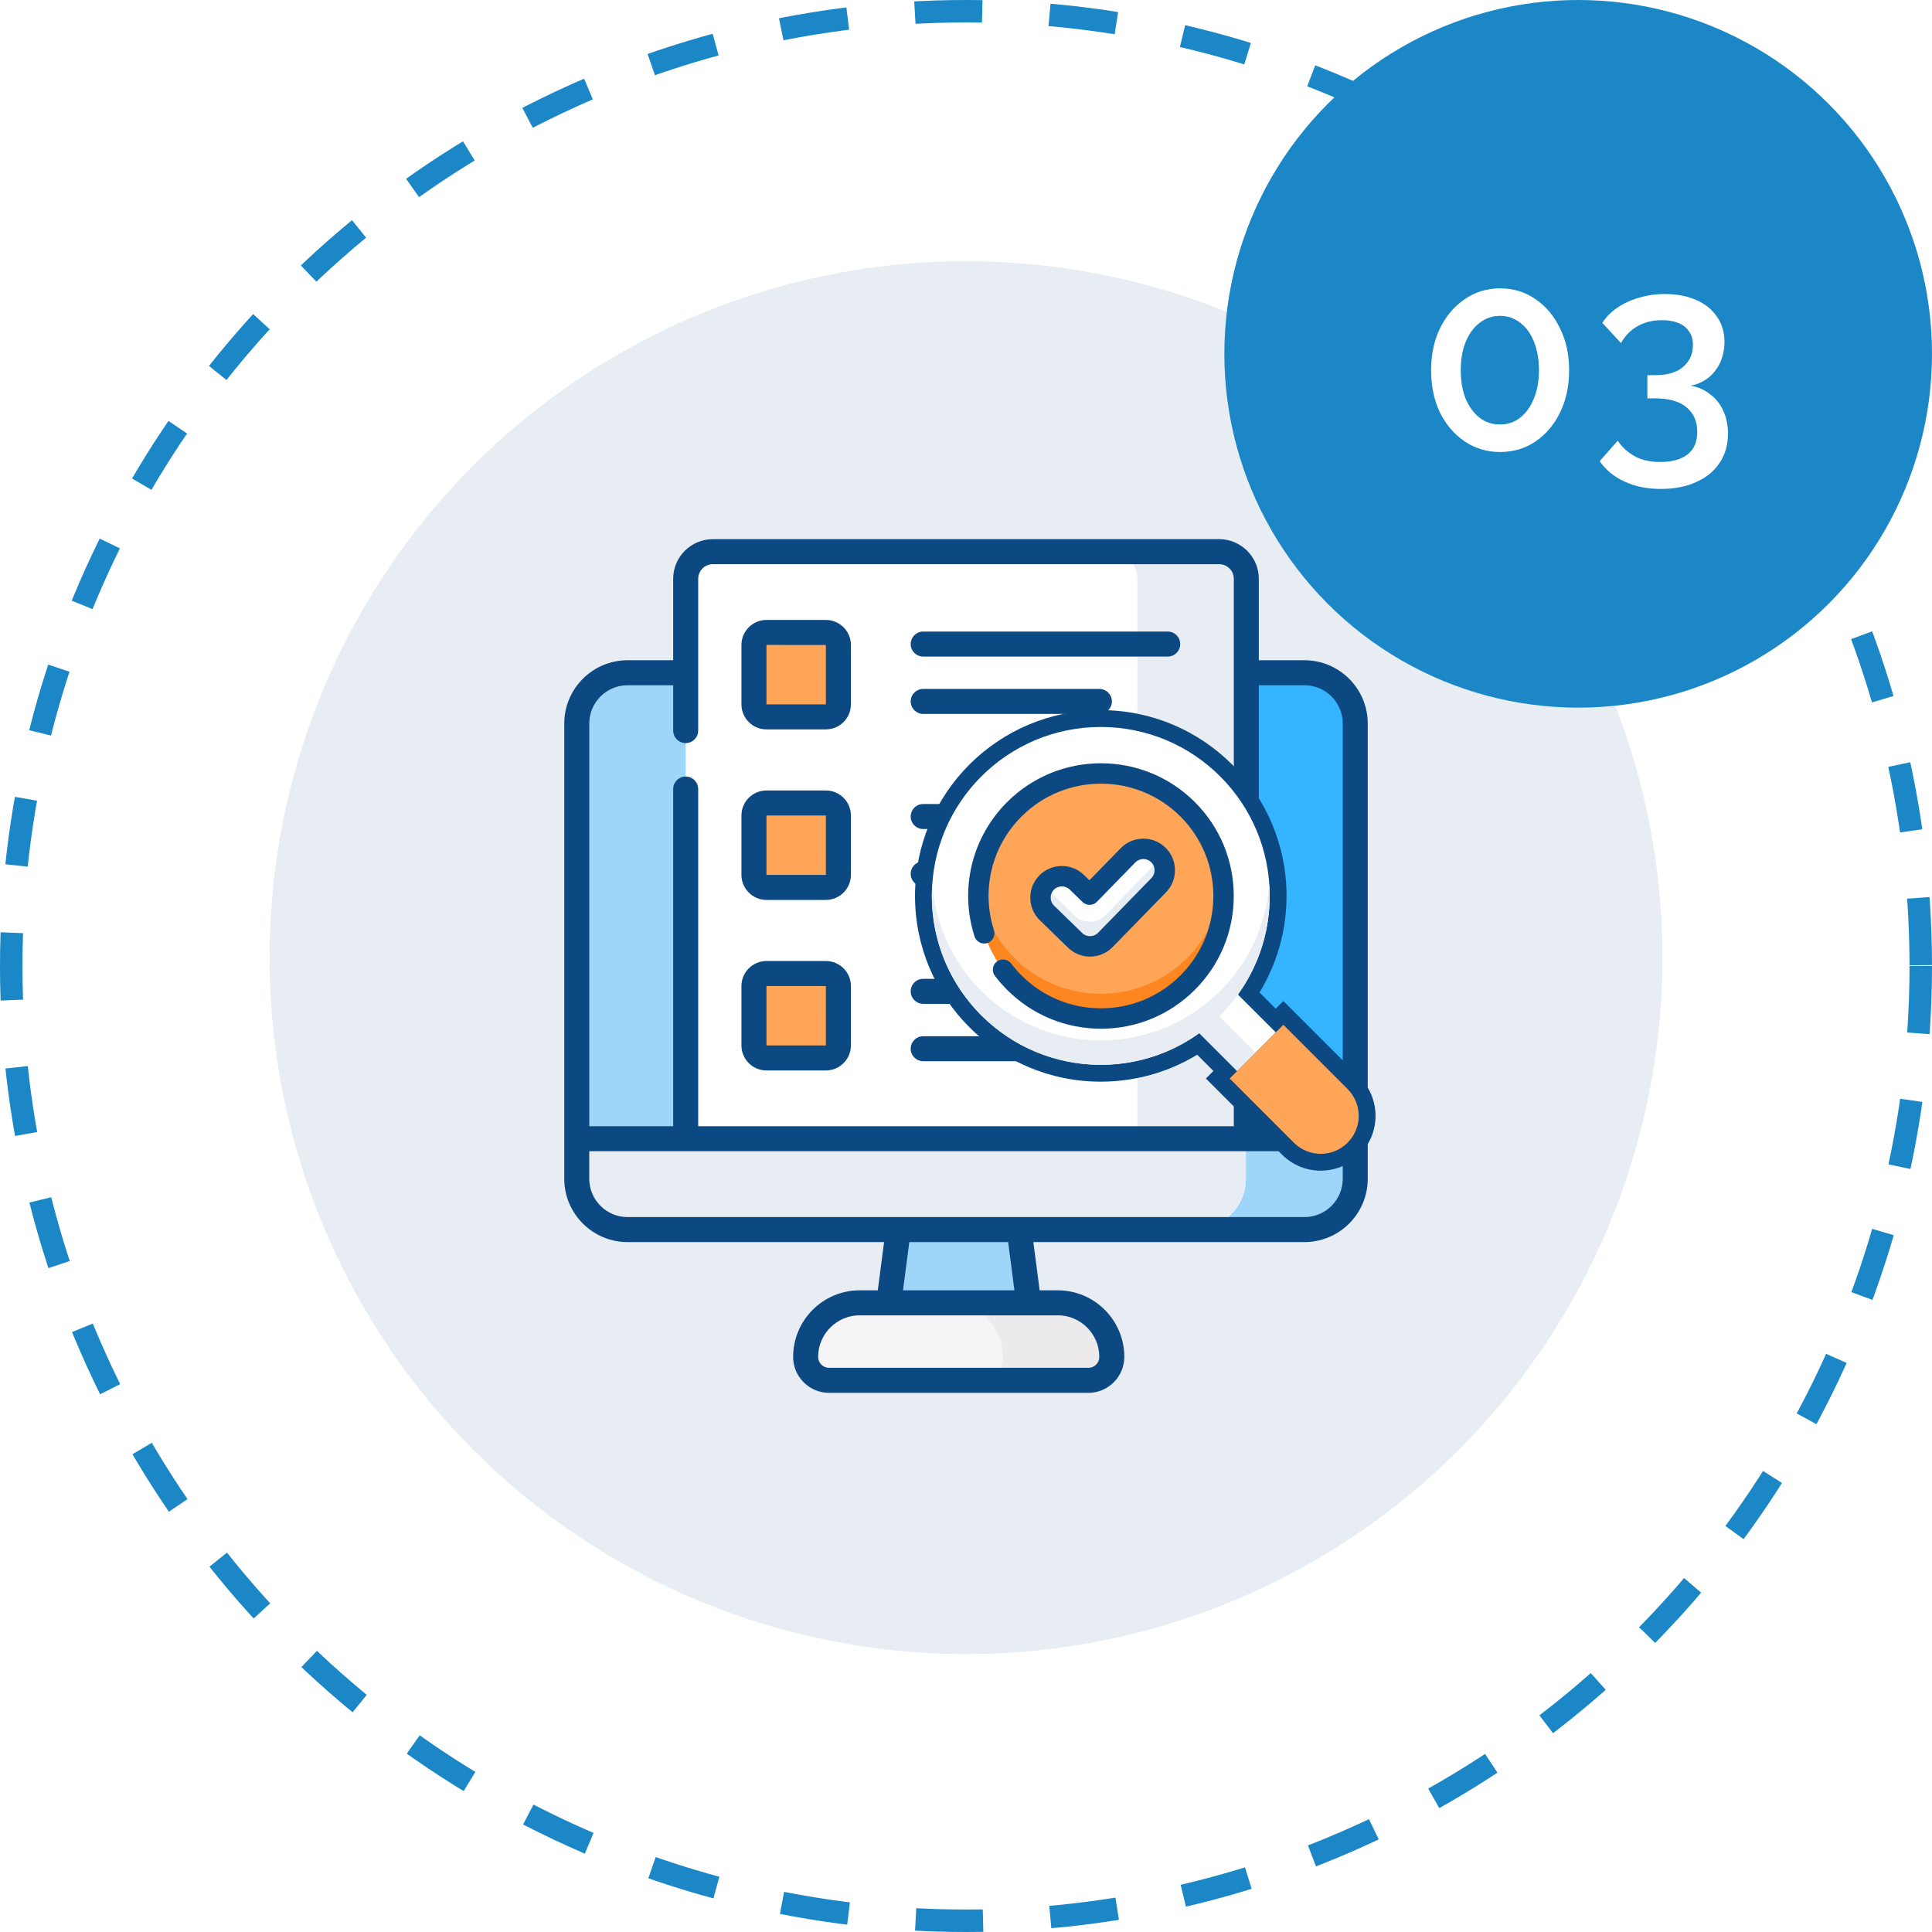 <svg xmlns="http://www.w3.org/2000/svg" width="172" height="172" viewBox="0 0 172 172" fill="none"><circle cx="86" cy="86" r="85" fill="white" stroke="#1B87C6" stroke-width="2" stroke-dasharray="6 6"></circle><circle cx="86" cy="85.258" r="62" fill="#E7EDF2"></circle><g clip-path="url(#clip0_1022:2917)"><path d="M91.932 118.697H78.772L80.616 104.537H90.088L91.932 118.697Z" fill="#9DD6F8"></path><path d="M71.723 120.8C71.723 118.141 73.878 115.986 76.537 115.986H94.166C96.825 115.986 98.981 118.141 98.981 120.8C98.981 121.952 98.046 122.886 96.894 122.886H73.809C72.657 122.886 71.723 121.952 71.723 120.8Z" fill="#F7F4F7"></path><path d="M94.166 115.986H84.469C87.128 115.986 89.284 118.141 89.284 120.8C89.284 121.952 88.35 122.886 87.197 122.886H96.894C98.047 122.886 98.981 121.952 98.981 120.8C98.981 118.141 96.825 115.986 94.166 115.986Z" fill="#EDEAED"></path><path d="M116.129 109.466H55.871C53.372 109.466 51.347 107.44 51.347 104.942V64.416C51.347 61.917 53.372 59.892 55.871 59.892H116.129C118.628 59.892 120.653 61.917 120.653 64.416V104.942C120.653 107.44 118.628 109.466 116.129 109.466Z" fill="#9DD6F8"></path><path d="M51.347 101.378V104.943C51.347 107.441 53.372 109.466 55.871 109.466H116.129C118.628 109.466 120.653 107.441 120.653 104.943V101.378H51.347Z" fill="#E7EDF2"></path><path d="M116.129 59.892H106.432C108.93 59.892 110.956 61.917 110.956 64.416V104.942C110.956 107.441 108.93 109.466 106.432 109.466H116.129C118.628 109.466 120.653 107.441 120.653 104.942V64.416C120.653 61.917 118.627 59.892 116.129 59.892Z" fill="#35B5FF"></path><path d="M110.956 101.378V104.943C110.956 107.441 108.93 109.466 106.432 109.466H116.129C118.628 109.466 120.653 107.441 120.653 104.943V101.378H110.956Z" fill="#9DD6F8"></path><path d="M61.044 51.532V101.378H110.956V51.532C110.956 50.196 109.873 49.113 108.537 49.113H63.463C62.127 49.113 61.044 50.196 61.044 51.532Z" fill="white"></path><path d="M108.537 49.113H98.84C100.176 49.113 101.259 50.196 101.259 51.532V101.378H110.956V51.532C110.956 50.196 109.873 49.113 108.537 49.113Z" fill="#E7EDF2"></path><path d="M73.525 63.822H68.236C67.621 63.822 67.122 63.324 67.122 62.708V57.419C67.122 56.803 67.621 56.304 68.236 56.304H73.525C74.141 56.304 74.639 56.803 74.639 57.419V62.708C74.639 63.324 74.141 63.822 73.525 63.822Z" fill="#FFA557"></path><path d="M73.525 79.005H68.236C67.621 79.005 67.122 78.506 67.122 77.891V72.602C67.122 71.986 67.621 71.487 68.236 71.487H73.525C74.141 71.487 74.639 71.986 74.639 72.602V77.891C74.639 78.507 74.141 79.005 73.525 79.005Z" fill="#FFA557"></path><path d="M73.525 94.187H68.236C67.621 94.187 67.122 93.689 67.122 93.073V87.784C67.122 87.168 67.621 86.669 68.236 86.669H73.525C74.141 86.669 74.639 87.168 74.639 87.784V93.073C74.639 93.689 74.141 94.187 73.525 94.187Z" fill="#FFA557"></path><path d="M103.959 56.226H82.19C81.576 56.226 81.077 56.724 81.077 57.339C81.077 57.954 81.576 58.452 82.19 58.452H103.959C104.574 58.452 105.073 57.954 105.073 57.339C105.073 56.724 104.574 56.226 103.959 56.226Z" fill="#0C4982"></path><path d="M82.19 63.559H97.874C98.489 63.559 98.987 63.061 98.987 62.446C98.987 61.831 98.489 61.333 97.874 61.333H82.19C81.576 61.333 81.077 61.831 81.077 62.446C81.077 63.061 81.576 63.559 82.19 63.559Z" fill="#0C4982"></path><path d="M103.959 71.579H82.19C81.576 71.579 81.077 72.078 81.077 72.692C81.077 73.307 81.576 73.806 82.19 73.806H103.959C104.574 73.806 105.073 73.307 105.073 72.692C105.073 72.078 104.574 71.579 103.959 71.579Z" fill="#0C4982"></path><path d="M82.19 78.912H97.874C98.489 78.912 98.987 78.414 98.987 77.799C98.987 77.184 98.489 76.686 97.874 76.686H82.19C81.576 76.686 81.077 77.184 81.077 77.799C81.077 78.414 81.576 78.912 82.19 78.912Z" fill="#0C4982"></path><path d="M103.959 87.143H82.19C81.576 87.143 81.077 87.641 81.077 88.256C81.077 88.871 81.576 89.369 82.19 89.369H103.959C104.574 89.369 105.073 88.871 105.073 88.256C105.073 87.641 104.574 87.143 103.959 87.143Z" fill="#0C4982"></path><path d="M97.874 92.25H82.19C81.576 92.25 81.077 92.748 81.077 93.363C81.077 93.978 81.576 94.476 82.19 94.476H97.874C98.489 94.476 98.987 93.978 98.987 93.363C98.987 92.748 98.489 92.25 97.874 92.25Z" fill="#0C4982"></path><path d="M116.129 58.779H112.069V51.532C112.069 49.584 110.485 48 108.537 48H63.463C61.515 48 59.931 49.584 59.931 51.532V58.779H55.871C52.763 58.779 50.234 61.308 50.234 64.416V104.943C50.234 108.051 52.763 110.58 55.871 110.58H78.706L78.147 114.873H76.537C73.269 114.873 70.61 117.532 70.61 120.801C70.61 122.565 72.045 124 73.809 124H96.895C98.659 124 100.094 122.565 100.094 120.801C100.094 117.532 97.435 114.873 94.166 114.873H92.556L91.997 110.58H116.129C119.237 110.58 121.766 108.051 121.766 104.943V64.416C121.766 61.308 119.237 58.779 116.129 58.779ZM94.167 117.1C96.207 117.1 97.868 118.76 97.868 120.801C97.868 121.337 97.431 121.773 96.895 121.773H73.809C73.273 121.773 72.836 121.337 72.836 120.801C72.836 118.76 74.496 117.1 76.537 117.1H94.167ZM80.393 114.873L80.952 110.579H89.752L90.311 114.873H80.393ZM119.54 104.943C119.54 106.823 118.01 108.353 116.129 108.353H55.871C53.99 108.353 52.46 106.823 52.46 104.943V102.491H119.539L119.54 104.943ZM119.54 100.265H112.069V84.79C112.069 84.175 111.571 83.677 110.956 83.677C110.341 83.677 109.843 84.175 109.843 84.79V100.265H62.158V70.246C62.158 69.632 61.659 69.133 61.044 69.133C60.429 69.133 59.931 69.632 59.931 70.246V100.265H52.461V64.416C52.461 62.536 53.99 61.006 55.871 61.006H59.931V65.042C59.931 65.657 60.429 66.155 61.044 66.155C61.659 66.155 62.158 65.657 62.158 65.042V51.532C62.158 50.812 62.743 50.227 63.463 50.227H108.538C109.257 50.227 109.843 50.812 109.843 51.532V79.593C109.843 80.208 110.341 80.706 110.956 80.706C111.571 80.706 112.069 80.208 112.069 79.593V61.006H116.129C118.01 61.006 119.54 62.536 119.54 64.416L119.54 100.265Z" fill="#0C4982"></path><path d="M73.525 55.192H68.236C67.008 55.192 66.008 56.191 66.008 57.419V62.709C66.008 63.937 67.008 64.936 68.236 64.936H73.525C74.753 64.936 75.753 63.937 75.753 62.709V57.419C75.753 56.191 74.753 55.192 73.525 55.192ZM73.525 62.709L68.235 62.709L68.236 57.418L73.526 57.419L73.527 62.709C73.527 62.709 73.526 62.709 73.525 62.709Z" fill="#0C4982"></path><path d="M73.525 70.373H68.236C67.008 70.373 66.008 71.373 66.008 72.601V77.89C66.008 79.118 67.008 80.118 68.236 80.118H73.525C74.753 80.118 75.753 79.118 75.753 77.89V72.601C75.753 71.373 74.753 70.373 73.525 70.373ZM73.525 77.891L68.235 77.89L68.236 72.6L73.526 72.601L73.527 77.891C73.527 77.891 73.526 77.891 73.525 77.891Z" fill="#0C4982"></path><path d="M73.525 85.556H68.236C67.008 85.556 66.008 86.555 66.008 87.784V93.073C66.008 94.301 67.008 95.3 68.236 95.3H73.525C74.753 95.3 75.753 94.301 75.753 93.073V87.784C75.753 86.555 74.753 85.556 73.525 85.556ZM73.525 93.074L68.235 93.073L68.236 87.783L73.526 87.784L73.527 93.074C73.527 93.074 73.526 93.074 73.525 93.074Z" fill="#0C4982"></path><mask id="path-25-outside-1_1022:2917" maskUnits="userSpaceOnUse" x="80.96" y="62.72" width="42" height="42" fill="black"><rect fill="white" x="80.96" y="62.72" width="42" height="42"></rect><path fill-rule="evenodd" clip-rule="evenodd" d="M97.999 94.798C101.274 94.798 104.305 93.751 106.775 91.973L110.142 95.34L113.568 91.914L110.203 88.549C111.987 86.077 113.038 83.041 113.038 79.759C113.038 71.453 106.305 64.72 97.999 64.72C89.693 64.72 82.96 71.453 82.96 79.759C82.96 88.065 89.693 94.798 97.999 94.798ZM109.476 96.015L114.254 91.238L119.97 96.954C121.29 98.273 121.29 100.412 119.97 101.732C118.651 103.051 116.512 103.051 115.193 101.732L109.476 96.015Z"></path></mask><path fill-rule="evenodd" clip-rule="evenodd" d="M97.999 94.798C101.274 94.798 104.305 93.751 106.775 91.973L110.142 95.34L113.568 91.914L110.203 88.549C111.987 86.077 113.038 83.041 113.038 79.759C113.038 71.453 106.305 64.72 97.999 64.72C89.693 64.72 82.96 71.453 82.96 79.759C82.96 88.065 89.693 94.798 97.999 94.798ZM109.476 96.015L114.254 91.238L119.97 96.954C121.29 98.273 121.29 100.412 119.97 101.732C118.651 103.051 116.512 103.051 115.193 101.732L109.476 96.015Z" fill="white"></path><path d="M106.775 91.973L107.836 90.912L106.934 90.01L105.899 90.755L106.775 91.973ZM110.142 95.34L109.081 96.401L110.142 97.461L111.203 96.401L110.142 95.34ZM113.568 91.914L114.628 92.975L115.689 91.914L114.628 90.854L113.568 91.914ZM110.203 88.549L108.986 87.671L108.239 88.707L109.142 89.61L110.203 88.549ZM114.254 91.238L115.315 90.177L114.254 89.116L113.193 90.177L114.254 91.238ZM109.476 96.015L108.416 94.955L107.355 96.015L108.416 97.076L109.476 96.015ZM119.97 96.954L121.031 95.893L121.031 95.893L119.97 96.954ZM119.97 101.732L121.031 102.792L121.031 102.792L119.97 101.732ZM115.193 101.732L114.132 102.792L114.132 102.792L115.193 101.732ZM105.899 90.755C103.676 92.356 100.949 93.298 97.999 93.298V96.298C101.599 96.298 104.935 95.146 107.651 93.19L105.899 90.755ZM111.203 94.279L107.836 90.912L105.714 93.034L109.081 96.401L111.203 94.279ZM112.507 90.854L109.081 94.279L111.203 96.401L114.628 92.975L112.507 90.854ZM109.142 89.61L112.507 92.975L114.628 90.854L111.263 87.489L109.142 89.61ZM111.538 79.759C111.538 82.715 110.592 85.446 108.986 87.671L111.419 89.427C113.381 86.707 114.538 83.366 114.538 79.759H111.538ZM97.999 66.22C105.476 66.22 111.538 72.281 111.538 79.759H114.538C114.538 70.625 107.133 63.22 97.999 63.22V66.22ZM84.46 79.759C84.46 72.281 90.522 66.22 97.999 66.22V63.22C88.865 63.22 81.46 70.625 81.46 79.759H84.46ZM97.999 93.298C90.522 93.298 84.46 87.236 84.46 79.759H81.46C81.46 88.893 88.865 96.298 97.999 96.298V93.298ZM113.193 90.177L108.416 94.955L110.537 97.076L115.315 92.298L113.193 90.177ZM121.031 95.893L115.315 90.177L113.193 92.298L118.91 98.015L121.031 95.893ZM121.031 102.792C122.936 100.887 122.936 97.798 121.031 95.893L118.91 98.015C119.643 98.748 119.643 99.938 118.91 100.671L121.031 102.792ZM114.132 102.792C116.037 104.697 119.126 104.697 121.031 102.792L118.91 100.671C118.176 101.404 116.987 101.404 116.253 100.671L114.132 102.792ZM108.416 97.076L114.132 102.792L116.253 100.671L110.537 94.955L108.416 97.076Z" fill="#0C4982" mask="url(#path-25-outside-1_1022:2917)"></path><path d="M105.282 90.48L108.707 87.054L113.568 91.914L110.142 95.34L105.282 90.48Z" fill="#E6E2E6"></path><g filter="url(#filter0_d_1022:2917)"><path d="M105.282 90.48L108.707 87.054L113.568 91.914L110.142 95.34L105.282 90.48Z" fill="white"></path></g><path d="M105.282 90.479L106.912 88.848L111.773 93.708L110.142 95.339L105.282 90.479Z" fill="#E7EDF2"></path><path d="M97.999 94.798C106.305 94.798 113.038 88.065 113.038 79.759C113.038 71.453 106.305 64.72 97.999 64.72C89.693 64.72 82.96 71.453 82.96 79.759C82.96 88.065 89.693 94.798 97.999 94.798Z" fill="white"></path><path d="M108.633 88.219C102.76 94.092 93.238 94.092 87.365 88.219C84.705 85.56 83.25 82.151 82.999 78.673C82.696 82.875 84.151 87.181 87.365 90.394C93.238 96.267 102.76 96.267 108.633 90.394C111.846 87.181 113.301 82.875 112.998 78.673C112.748 82.151 111.293 85.56 108.633 88.219Z" fill="#E7EDF2"></path><path d="M97.999 90.648C104.012 90.648 108.887 85.773 108.887 79.76C108.887 73.746 104.012 68.871 97.999 68.871C91.985 68.871 87.11 73.746 87.11 79.76C87.11 85.773 91.985 90.648 97.999 90.648Z" fill="#FFA557"></path><path d="M105.698 85.284C101.446 89.537 94.551 89.537 90.299 85.284C88.45 83.435 87.406 81.086 87.165 78.672C86.852 81.809 87.896 85.056 90.299 87.459C94.551 91.711 101.446 91.711 105.698 87.459C108.101 85.056 109.145 81.809 108.832 78.672C108.592 81.086 107.547 83.435 105.698 85.284Z" fill="#FD8620"></path><path d="M97.024 84.24C96.546 84.24 96.067 84.06 95.697 83.701L93.198 81.271C92.444 80.538 92.427 79.332 93.16 78.578C93.894 77.825 95.099 77.808 95.853 78.541L96.989 79.645L100.4 76.147C101.134 75.394 102.34 75.379 103.093 76.113C103.845 76.847 103.861 78.052 103.126 78.805L98.387 83.665C98.014 84.047 97.519 84.24 97.024 84.24Z" fill="white"></path><path d="M103.127 76.63L98.388 81.49C98.014 81.872 97.52 82.064 97.024 82.064C96.546 82.064 96.067 81.885 95.697 81.526L93.198 79.096C93.11 79.01 93.033 78.917 92.964 78.819C92.441 79.57 92.52 80.611 93.198 81.27L95.697 83.7C96.067 84.06 96.546 84.239 97.024 84.239C97.52 84.239 98.014 84.047 98.388 83.664L103.127 78.805C103.775 78.14 103.838 77.122 103.325 76.387C103.266 76.472 103.201 76.554 103.127 76.63Z" fill="#E7EDF2"></path><path d="M114.254 91.237L109.477 96.015L115.193 101.732C116.512 103.051 118.651 103.051 119.971 101.732C121.29 100.412 121.29 98.273 119.971 96.954L114.254 91.237Z" fill="#FFA557"></path><path d="M97.041 85.161C97.806 85.161 98.523 84.859 99.057 84.311L103.806 79.442C104.89 78.331 104.868 76.544 103.756 75.46C102.645 74.377 100.858 74.399 99.774 75.51L96.988 78.367L96.5 77.892C95.387 76.81 93.601 76.835 92.518 77.948C91.436 79.061 91.461 80.847 92.574 81.929L95.078 84.364C95.607 84.878 96.304 85.161 97.041 85.161ZM93.82 79.214C94.205 78.818 94.84 78.81 95.234 79.194L96.372 80.301C96.731 80.65 97.305 80.642 97.655 80.284L101.074 76.778C101.459 76.383 102.094 76.376 102.488 76.76C102.883 77.145 102.891 77.78 102.506 78.174L97.757 83.043C97.39 83.436 96.722 83.444 96.344 83.062L93.84 80.628C93.445 80.243 93.436 79.609 93.82 79.214Z" fill="#0C4982"></path><path d="M90.022 85.779C89.72 85.379 89.151 85.299 88.75 85.601C88.35 85.903 88.27 86.472 88.572 86.872C88.903 87.311 89.269 87.731 89.659 88.121C91.892 90.353 94.86 91.583 98.017 91.583C101.174 91.583 104.142 90.353 106.375 88.121C108.607 85.889 109.837 82.921 109.837 79.765C109.837 76.608 108.607 73.64 106.375 71.408C101.766 66.8 94.268 66.8 89.659 71.408C86.517 74.55 85.406 79.132 86.758 83.368C86.91 83.846 87.421 84.109 87.899 83.957C88.376 83.804 88.64 83.293 88.488 82.816C87.343 79.23 88.284 75.351 90.944 72.692C94.844 68.792 101.19 68.792 105.091 72.692C106.98 74.581 108.021 77.093 108.021 79.765C108.021 82.437 106.98 84.948 105.091 86.838C103.201 88.727 100.689 89.767 98.017 89.767C95.345 89.767 92.833 88.727 90.943 86.838C90.612 86.506 90.302 86.15 90.022 85.779Z" fill="#0C4982"></path></g><circle cx="140.5" cy="31.5" r="31.5" fill="#1B87C6"></circle><path d="M139.695 32.968C139.695 34.376 139.423 35.632 138.879 36.736C138.351 37.824 137.623 38.68 136.695 39.304C135.783 39.928 134.735 40.24 133.551 40.24C132.383 40.24 131.335 39.928 130.407 39.304C129.479 38.68 128.743 37.824 128.199 36.736C127.671 35.632 127.407 34.376 127.407 32.968C127.407 31.56 127.671 30.312 128.199 29.224C128.743 28.12 129.479 27.256 130.407 26.632C131.335 25.992 132.383 25.672 133.551 25.672C134.735 25.672 135.783 25.992 136.695 26.632C137.623 27.256 138.351 28.12 138.879 29.224C139.423 30.312 139.695 31.56 139.695 32.968ZM137.007 32.968C137.007 32.008 136.863 31.168 136.575 30.448C136.287 29.712 135.879 29.144 135.351 28.744C134.823 28.328 134.223 28.12 133.551 28.12C132.863 28.12 132.255 28.328 131.727 28.744C131.199 29.144 130.783 29.712 130.479 30.448C130.191 31.168 130.047 32.008 130.047 32.968C130.047 33.928 130.191 34.768 130.479 35.488C130.783 36.208 131.199 36.776 131.727 37.192C132.255 37.592 132.863 37.792 133.551 37.792C134.223 37.792 134.815 37.592 135.327 37.192C135.855 36.776 136.263 36.208 136.551 35.488C136.855 34.768 137.007 33.928 137.007 32.968ZM150.501 34.336C151.173 34.448 151.757 34.704 152.253 35.104C152.765 35.488 153.157 35.984 153.429 36.592C153.701 37.184 153.837 37.856 153.837 38.608C153.837 39.6 153.589 40.464 153.093 41.2C152.613 41.936 151.925 42.504 151.029 42.904C150.133 43.32 149.077 43.528 147.861 43.528C146.645 43.528 145.573 43.312 144.645 42.88C143.717 42.464 142.973 41.856 142.413 41.056L144.021 39.232C144.405 39.808 144.901 40.264 145.509 40.6C146.117 40.952 146.885 41.128 147.813 41.128C148.853 41.128 149.661 40.904 150.237 40.456C150.813 40.008 151.101 39.336 151.101 38.44C151.101 37.512 150.781 36.784 150.141 36.256C149.517 35.728 148.573 35.464 147.309 35.464H146.661V33.4H147.381C148.453 33.4 149.277 33.152 149.853 32.656C150.429 32.144 150.717 31.504 150.717 30.736C150.717 30.224 150.597 29.808 150.357 29.488C150.133 29.152 149.813 28.904 149.397 28.744C148.981 28.584 148.501 28.504 147.957 28.504C147.141 28.504 146.421 28.68 145.797 29.032C145.173 29.384 144.677 29.888 144.309 30.544L142.653 28.744C142.973 28.232 143.413 27.784 143.973 27.4C144.533 27.016 145.173 26.72 145.893 26.512C146.629 26.288 147.405 26.176 148.221 26.176C149.277 26.176 150.205 26.352 151.005 26.704C151.805 27.056 152.421 27.552 152.853 28.192C153.301 28.832 153.525 29.584 153.525 30.448C153.525 31.072 153.405 31.664 153.165 32.224C152.925 32.768 152.573 33.232 152.109 33.616C151.645 33.984 151.109 34.224 150.501 34.336Z" fill="white"></path><defs><filter id="filter0_d_1022:2917" x="101.282" y="87.054" width="16.286" height="16.286" filterUnits="userSpaceOnUse" color-interpolation-filters="sRGB"><feGaussianBlur stdDeviation="2"></feGaussianBlur></filter><clipPath id="clip0_1022:2917"><rect width="76" height="76" fill="white" transform="translate(48 48)"></rect></clipPath></defs></svg>